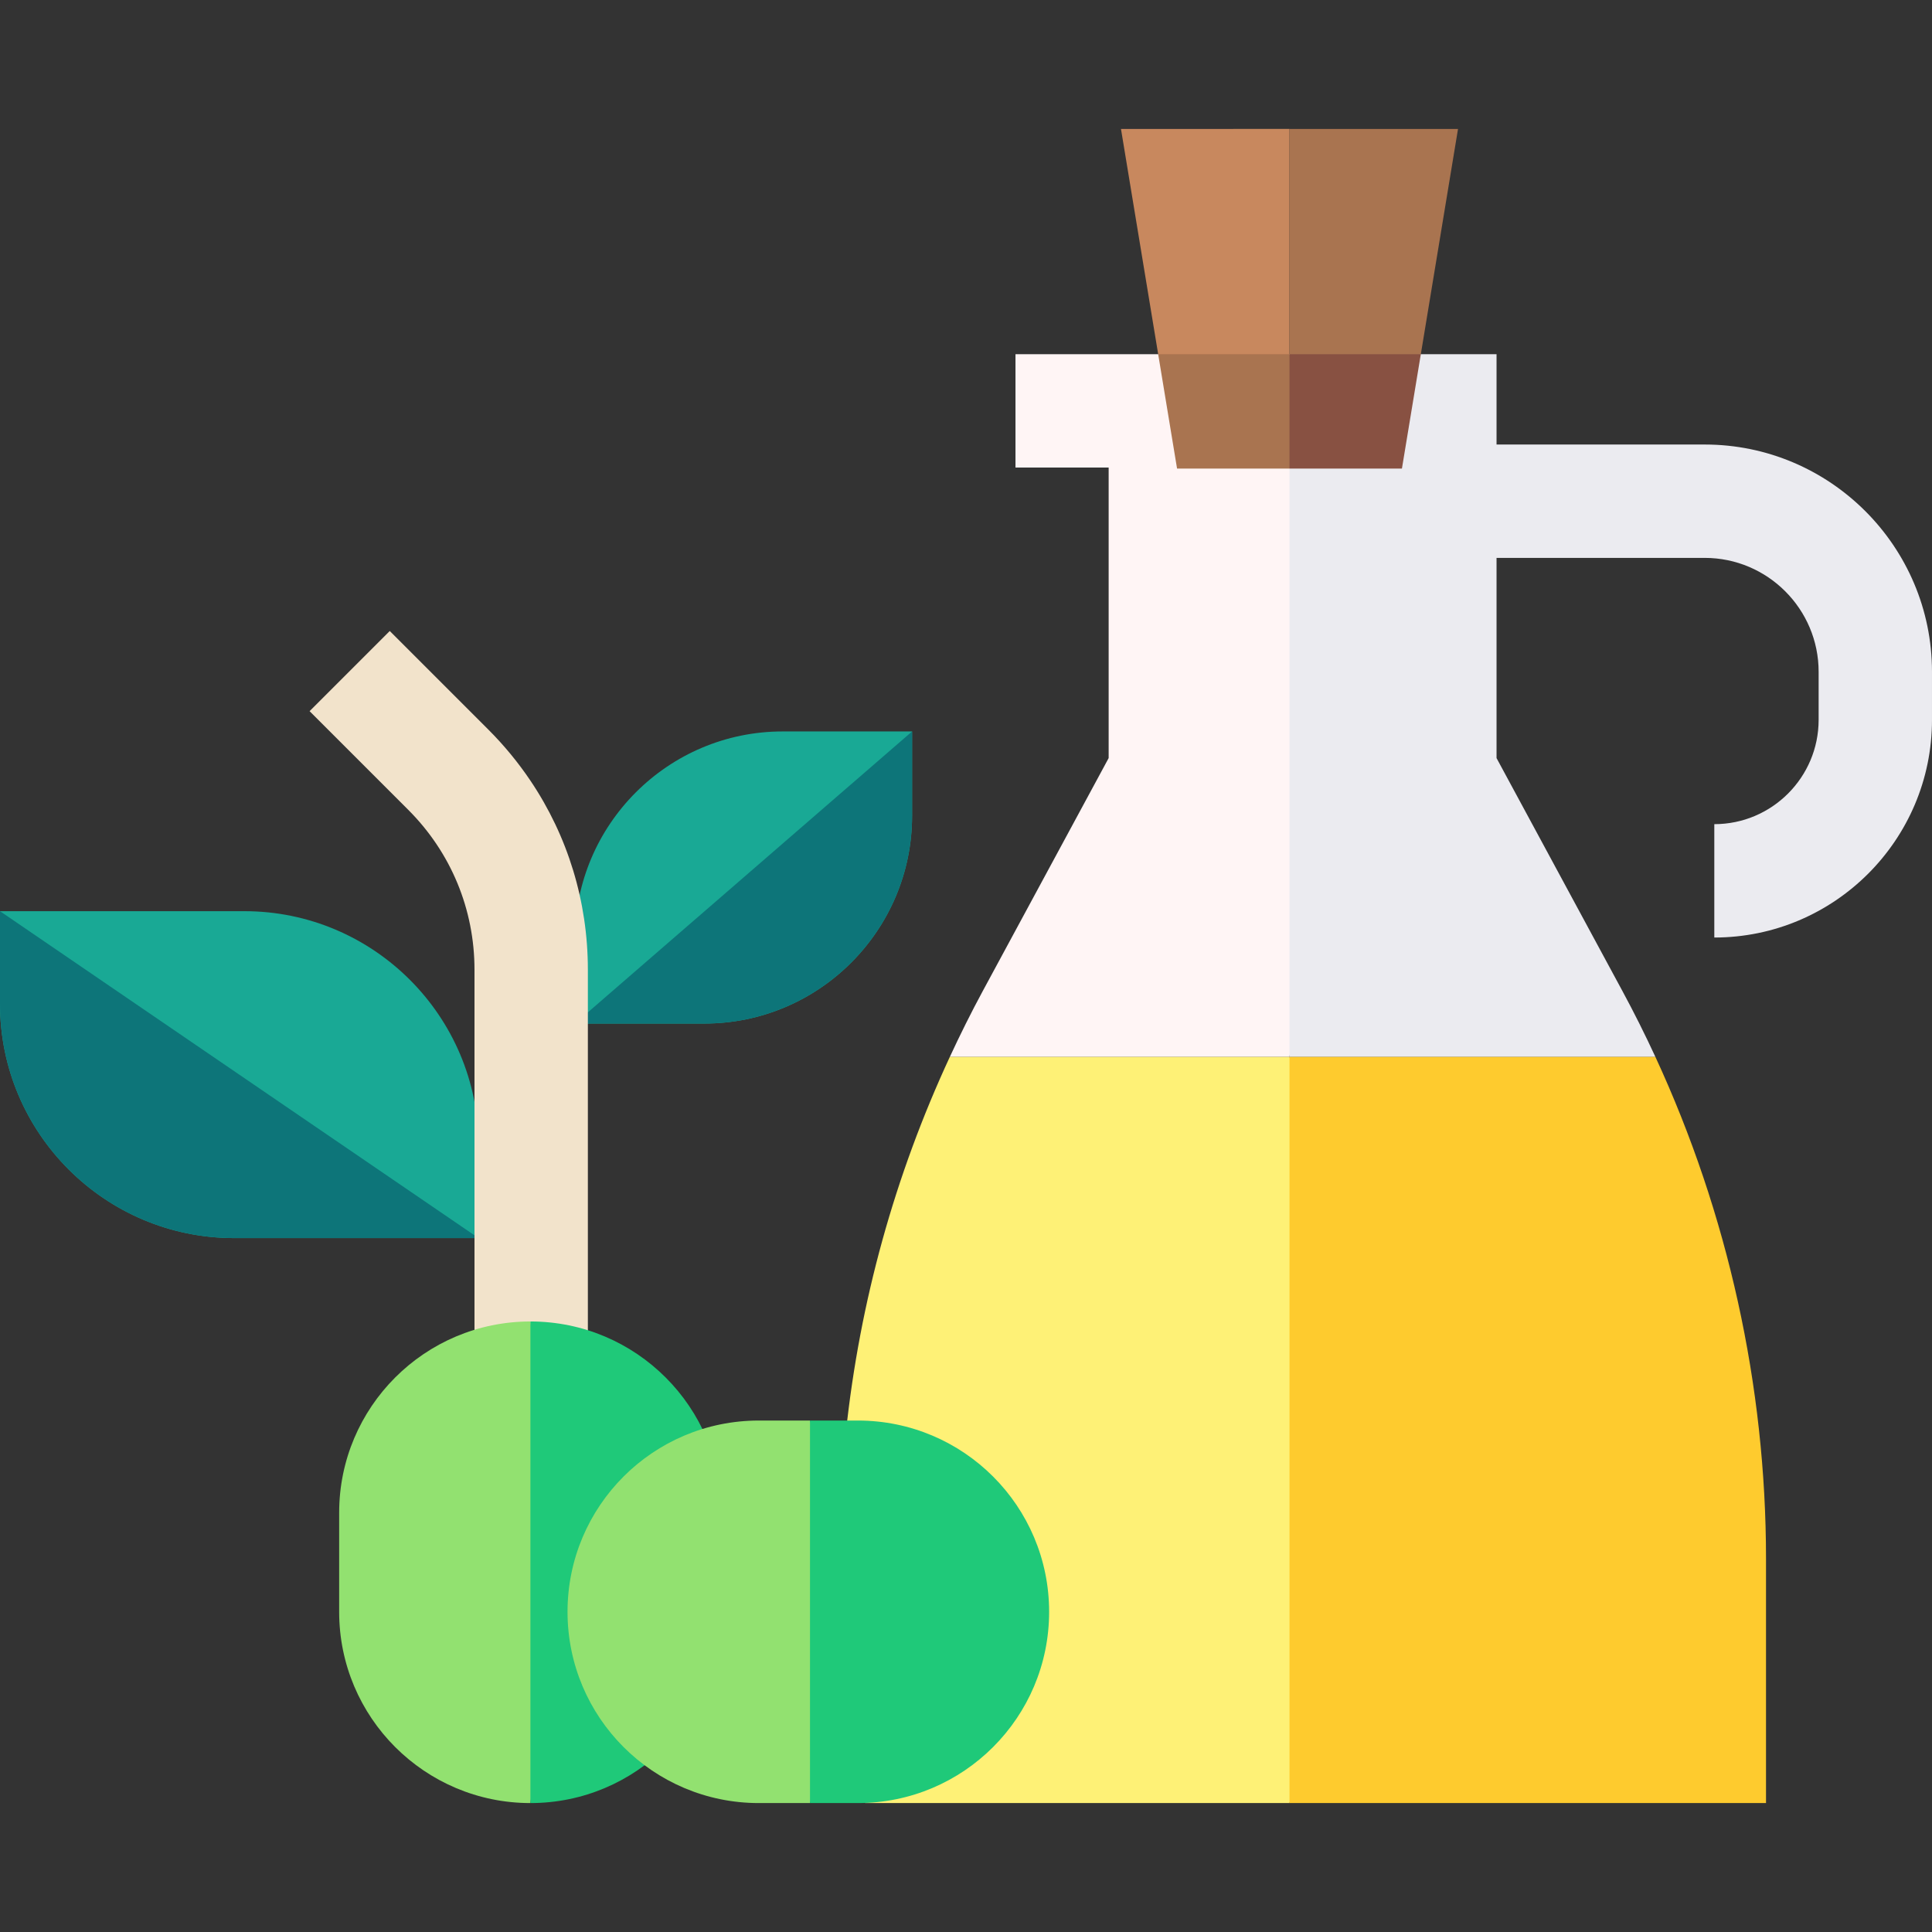 <?xml version="1.0" encoding="UTF-8"?> <svg xmlns="http://www.w3.org/2000/svg" id="Capa_1" height="512" viewBox="0 0 512 512" width="512"><rect x="0" y="0" width="512" height="512" fill="#333333" stroke="none"/><g><g><path d="m207.41 193.84c-30.354 0-55.049 24.695-55.049 55.049v22.361h34.304c30.354 0 55.049-24.695 55.049-55.049v-22.361z" fill="#19a995"></path><path d="m64.781 241.473h-64.781v24.593c0 34.208 27.83 62.039 62.039 62.039h64.781v-24.592c0-34.21-27.831-62.04-62.039-62.04z" fill="#19a995"></path><g fill="#0d7579"><path d="m0 241.473v24.593c0 34.208 27.83 62.039 62.039 62.039h64.781z"></path><path d="m152.361 271.25h34.304c30.354 0 55.049-24.695 55.049-55.049v-22.361z"></path></g></g><g><path d="m269.113 93.861v30.043h24.691v76.996l-33.355 61.723c-3.107 5.749-6.005 11.579-8.738 17.469h90.02l11.11-84.932-11.111-101.299z" fill="#fff5f5"></path><path d="m451.767 117.804h-55.168v-23.943h-54.869v186.232h96.972c-2.732-5.908-5.649-11.735-8.748-17.469l-33.355-61.723v-53.054h55.168c16.646 0 30.189 13.543 30.189 30.189v12.728c0 15.245-12.402 27.647-27.647 27.647v30.044c31.811 0 57.69-25.88 57.69-57.69v-12.728c.001-33.213-27.019-60.233-60.232-60.233z" fill="#ebebf0"></path></g><g><path d="m251.711 280.093c-14.592 31.45-23.855 64.84-27.545 99.535l5.077 98.202 112.487.001 28.247-101.372-28.247-96.366z" fill="#fef176"></path><path d="m297.071 34.168 9.857 59.693 34.802 11.074v-70.767z" fill="#c8885e"></path><path d="m386.39 34.168h-44.66v70.767l34.803-11.074z" fill="#a97450"></path></g><g><path d="m306.928 93.861 5.005 30.312h29.797l11.11-13.209-11.11-17.103z" fill="#a97450"></path></g><path d="m376.533 93.861h-34.803v30.312h29.797z" fill="#885142"></path><path d="m468.012 413.097c0-45.851-10.089-91.444-29.31-133.004h-96.972v197.738l126.282.001z" fill="#fecb2e"></path><path d="m140.567 206.878c-3.232-4.799-6.946-9.323-11.128-13.506l-26.149-26.149-21.244 21.244 26.149 26.149c11.318 11.318 17.55 26.365 17.55 42.37v98.763h14.822 15.222v-98.763c0-18.115-5.324-35.41-15.222-50.108z" fill="#f2e3cb"></path><g><path d="m140.567 350.205c-27.993 0-50.686 22.693-50.686 50.686v26.254c0 27.993 22.693 50.686 50.686 50.686l7.67-66.047z" fill="#92e170"></path><path d="m140.567 350.205v127.627c27.993 0 50.686-22.693 50.686-50.686v-26.254c.001-27.994-22.692-50.687-50.686-50.687z" fill="#1fc979"></path></g><g><path d="m201.088 376.459c-27.993 0-50.686 22.693-50.686 50.686 0 27.993 22.693 50.686 50.686 50.686h13.57l15.207-50.686-15.207-50.686z" fill="#92e170"></path></g><path d="m227.343 376.459h-12.684v101.373h12.684c27.993 0 50.686-22.693 50.686-50.686 0-27.994-22.693-50.687-50.686-50.687z" fill="#1fc979"></path></g></svg> 